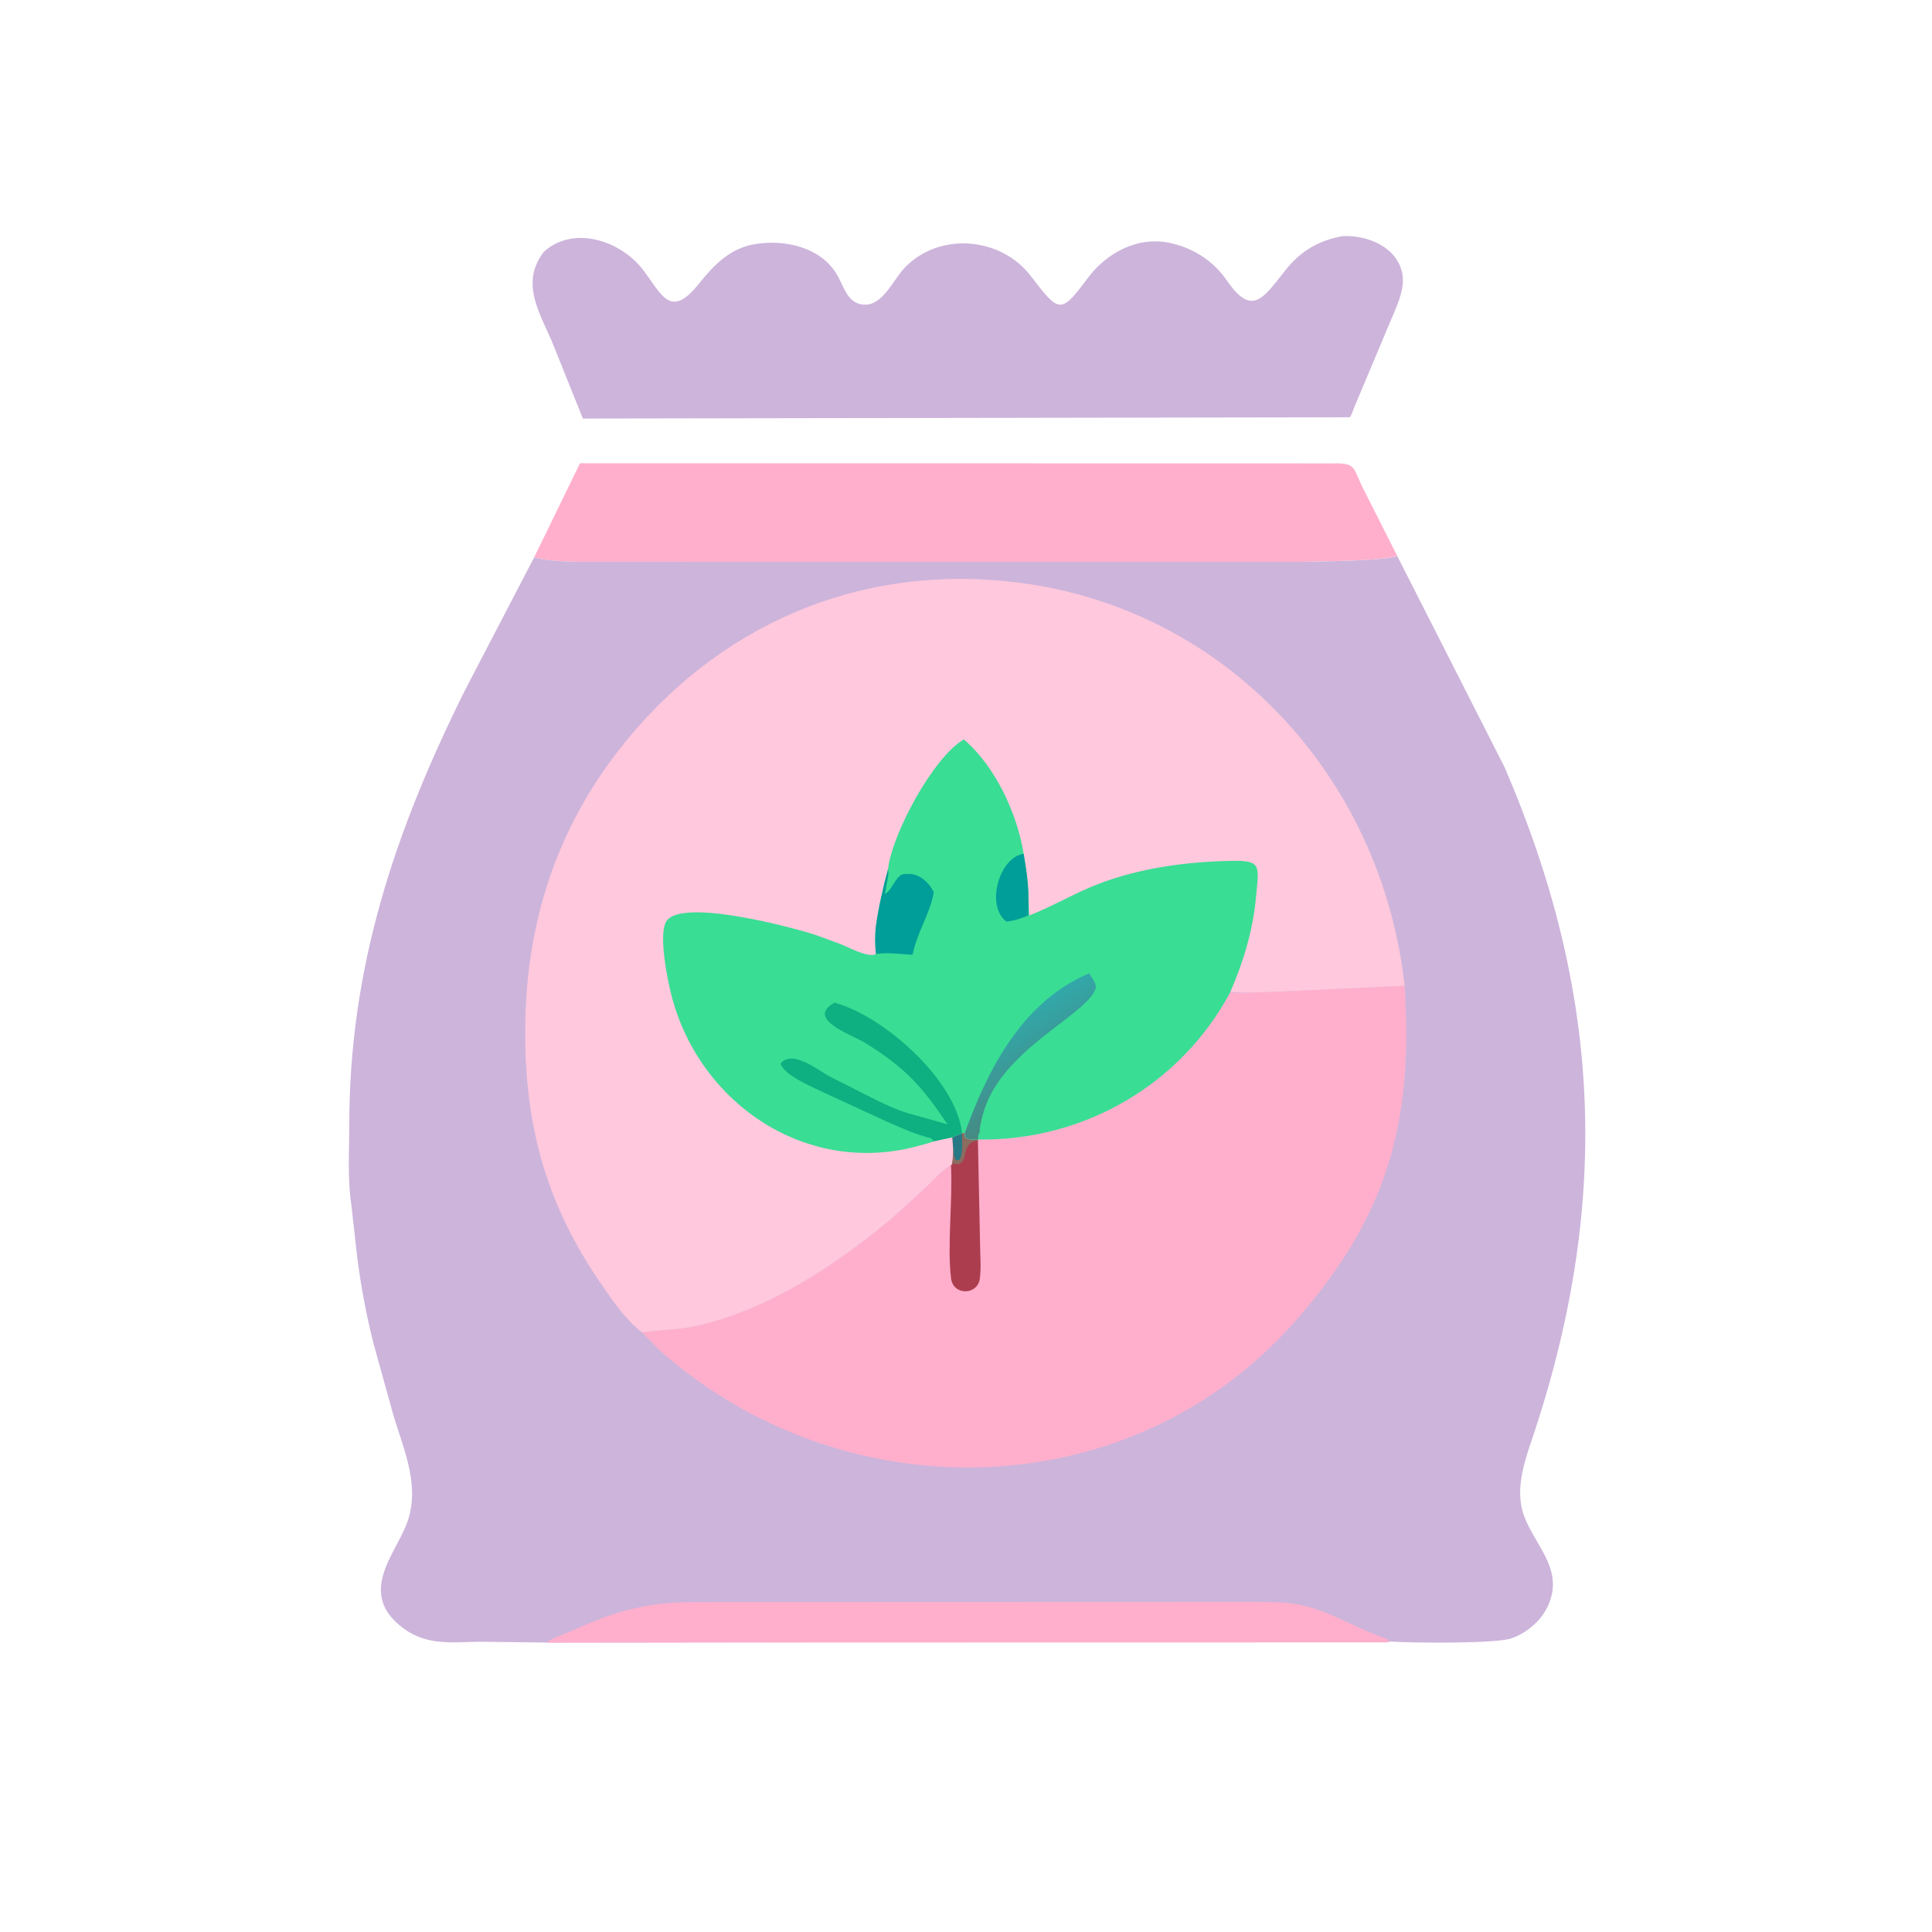 <svg version="1.1" xmlns="http://www.w3.org/2000/svg" style="display: block;" viewBox="0 0 2048 2048" width="640" height="640">
<defs>
	<linearGradient id="Gradient1" gradientUnits="userSpaceOnUse" x1="1111.98" y1="1154.25" x2="1068.32" y2="1087.62">
		<stop class="stop0" offset="0" stop-opacity="1" stop-color="rgb(70,138,131)"/>
		<stop class="stop1" offset="1" stop-opacity="1" stop-color="rgb(50,167,169)"/>
	</linearGradient>
</defs>
<path transform="translate(0,0)" fill="rgb(255,175,204)" d="M 566.284 590.715 L 614.824 491.071 L 1412.69 491.227 C 1439.31 490.648 1433.18 495.681 1447.11 521.985 L 1481.23 589.455 C 1462.09 594.851 1404.93 594.858 1378.8 595.557 L 611.348 595.527 C 597.064 595.082 580.007 594.809 566.284 590.715 z"/>
<path transform="translate(0,0)" fill="rgb(205,180,219)" d="M 1423.56 250.239 C 1449.24 249.288 1480.29 261.256 1486.39 289.286 C 1490.27 307.124 1478.5 329.036 1472.01 345 L 1436.88 428.644 C 1434.78 433.311 1433.7 437.855 1431.03 442.307 L 617.868 443.679 L 587.075 366.937 C 573.316 332.974 550.393 301.02 576.435 266.965 C 607.572 238.685 657.1 254.683 681.011 285.249 C 701.197 311.052 709.959 339.594 740.984 300.641 C 756.582 281.057 773.757 263.407 799.478 258.901 C 831.613 253.27 870.94 261.887 887.988 292.436 C 895.201 305.361 899.219 323.394 917.781 322.964 C 936.08 322.54 947.236 296.42 958.439 284.44 C 994.847 245.506 1060.54 250.784 1092.48 292.323 C 1122.93 331.917 1124.16 333.493 1152.88 295 C 1173.92 266.783 1208.37 248.947 1244.12 258.45 L 1246 258.964 C 1267.85 264.842 1287.25 278.097 1300.15 296.832 C 1327.42 336.458 1338.64 316.491 1363.39 285.5 C 1379.19 265.721 1398.4 254.711 1423.56 250.239 z"/>
<path transform="translate(0,0)" fill="rgb(205,180,219)" d="M 1481.23 589.57 L 1595.01 813.5 C 1696.01 1047.84 1708.32 1267.91 1627.5 1515.18 C 1618.07 1544.05 1604.44 1576.46 1615.65 1607.05 C 1626.75 1637.34 1655.29 1661.31 1643.29 1696.2 L 1642.78 1697.71 C 1637.2 1713.8 1623.34 1727.2 1608.05 1734.33 L 1602.46 1736.59 C 1587.06 1742.6 1494.49 1741.65 1472.31 1740.03 L 579.64 1741.18 L 509.304 1740.29 C 480.017 1740.76 452.858 1744.76 427.83 1726.26 C 378.719 1689.96 417.745 1649.37 430.819 1616.06 C 446.117 1577.09 428.789 1538.82 417.354 1501.33 L 396.142 1425 C 388.548 1395.07 382.669 1364.15 378.761 1333.53 L 372.337 1276.32 C 368.279 1249.27 370.258 1219.32 370.264 1191.97 C 370.305 1024.77 418.752 880.634 492.989 731.5 L 566.284 590.715 C 580.007 594.809 597.064 595.082 611.348 595.527 L 1378.8 595.557 C 1404.93 594.858 1462.09 594.851 1481.23 589.57 z"/>
<path transform="translate(0,0)" fill="rgb(255,175,204)" d="M 579.64 1741.18 C 585.288 1736.29 594.052 1734.07 600.884 1730.99 C 649.643 1709.05 681.487 1698.45 736.072 1698.29 L 1307.03 1698.1 C 1325.47 1698.13 1344.09 1697.76 1362.48 1699.1 C 1403.47 1702.1 1433.24 1725.46 1470.63 1737.46 L 1472.31 1741.02 L 579.64 1741.18 z"/>
<path transform="translate(0,0)" fill="rgb(255,175,204)" d="M 1303.92 1052.21 C 1317.7 1052.99 1333.3 1051.59 1347.28 1051.54 L 1488.93 1044.88 C 1498.15 1188.8 1471.73 1288.51 1372.75 1400.77 C 1197.37 1599.71 893.159 1603.52 699.577 1431.59 L 680.78 1412.42 C 698.999 1409.49 717.71 1409.93 735.812 1406.03 C 814.547 1389.08 886.562 1340.77 947.5 1289.69 L 982.04 1258.1 C 990.444 1250.03 998.095 1240.73 1008.26 1234.84 L 1009.27 1234.26 L 1009.87 1233.16 L 1009.2 1232.38 C 1010.24 1228.29 1010.56 1218.52 1008.55 1214.87 L 1009.41 1205.57 L 1019.89 1201.1 L 1022.71 1200.99 L 1022.7 1205.5 C 1026.2 1208.7 1032.38 1207.94 1036.81 1207.9 C 1148.28 1209.69 1251.26 1150.2 1303.92 1052.21 z"/>
<path transform="translate(0,0)" fill="rgb(172,61,79)" d="M 1019.89 1201.1 L 1022.71 1200.99 L 1022.7 1205.5 C 1026.2 1208.7 1032.38 1207.94 1036.81 1207.9 L 1036.63 1209.13 L 1038.89 1317.19 C 1038.91 1329.33 1040.27 1343.47 1038.66 1355.4 C 1036.25 1373.19 1010.48 1373.52 1008.18 1355.22 C 1003.86 1320.97 1010.1 1271.66 1008.06 1234.26 L 1009.87 1233.16 L 1009.2 1232.38 C 1010.24 1228.29 1010.56 1218.52 1008.55 1214.87 L 1009.41 1205.57 L 1019.89 1201.1 z"/>
<path transform="translate(0,0)" fill="rgb(139,108,96)" d="M 1019.89 1201.1 L 1022.71 1200.99 L 1022.7 1205.5 C 1026.2 1208.7 1032.38 1207.94 1036.81 1207.9 L 1036.63 1209.13 C 1015.63 1210.78 1029.82 1239.32 1009.87 1233.16 L 1009.2 1232.38 C 1010.24 1228.29 1010.56 1218.52 1008.55 1214.87 L 1009.41 1205.57 L 1019.89 1201.1 z"/>
<path transform="translate(0,0)" fill="rgb(39,122,133)" d="M 1019.89 1201.1 C 1019.71 1207.4 1021.1 1224.89 1016.86 1229.54 L 1013.5 1229.96 C 1010.3 1226.08 1011.01 1219.89 1010.15 1214.87 L 1009.41 1205.57 L 1019.89 1201.1 z"/>
<path transform="translate(0,0)" fill="rgb(255,200,221)" d="M 680.78 1412.42 L 679.124 1411.17 C 663.573 1398.96 650.71 1380.45 639.514 1364.37 C 579.846 1278.7 556.589 1196.22 556.711 1093.62 C 556.841 983.828 587.572 883.067 655.779 795.389 C 759.372 662.222 910.946 597.211 1076.77 617.227 C 1300.45 644.227 1464.82 825.322 1488.93 1044.88 L 1347.28 1051.54 C 1333.3 1051.59 1317.7 1052.99 1303.92 1051.49 C 1251.26 1150.2 1148.28 1209.69 1036.81 1207.9 C 1032.38 1207.94 1026.2 1208.7 1022.7 1205.5 L 1022.71 1200.99 L 1019.89 1201.1 L 1009.41 1205.57 L 1010.15 1214.87 C 1010.56 1218.52 1010.24 1228.29 1009.2 1232.38 L 1008.94 1233.16 L 1009.27 1234.26 L 1008.26 1234.84 C 998.095 1240.73 990.444 1250.03 982.04 1258.1 L 947.5 1289.69 C 886.562 1340.77 814.547 1389.08 735.812 1406.03 C 717.71 1409.93 698.999 1409.49 680.78 1412.42 z"/>
<path transform="translate(0,0)" fill="rgb(57,221,148)" d="M 941.251 921.845 C 945.377 883.929 989.587 802.345 1021.69 783.846 C 1055.31 812.398 1078.28 862.753 1085.1 905.082 C 1087.63 920.354 1090.05 935.147 1090.13 950.672 L 1090.97 970.467 C 1111.84 962.388 1131.74 951.065 1152.27 942.027 C 1199.58 921.198 1254.12 913.486 1305.68 912.534 C 1337.81 911.941 1334.46 917.879 1331.35 951.594 C 1328.12 986.645 1317.87 1020.03 1303.92 1052.21 C 1251.26 1150.2 1148.28 1209.69 1036.81 1207.9 C 1032.38 1207.94 1026.2 1208.7 1022.7 1205.5 L 1022.71 1200.99 L 1019.89 1201.1 L 1009.41 1205.57 L 989.841 1209.78 C 989.215 1210.66 975.687 1214.08 973.741 1214.62 C 857.051 1246.93 743.53 1172.11 712.532 1057.97 C 708.087 1041.6 697.369 990.397 706.459 976.5 C 722.825 951.483 842.337 983.637 865.253 991.315 L 891.343 1000.93 C 899.912 1004.36 918.233 1014.45 927.171 1011.91 L 928.614 1011.44 C 927.497 1002.18 927.374 991.091 928.567 981.845 L 928.825 980 C 930.846 964.177 936.895 937.297 941.251 921.845 z"/>
<path transform="translate(0,0)" fill="rgb(0,158,152)" d="M 1090.13 950.672 L 1090.29 970.154 C 1082.33 973.779 1075.73 975.838 1067.03 976.932 C 1044.56 960.972 1058.69 908.912 1085.1 905.082 C 1087.63 920.354 1090.05 935.147 1090.13 950.672 z"/>
<path transform="translate(0,0)" fill="rgb(0,158,152)" d="M 941.251 921.845 C 941.948 925.289 941.853 926.534 941.167 930 L 940.976 931.55 C 940.403 935.483 939.237 938.58 938.955 942.654 L 938 947.5 C 945.536 944.516 949.117 928.091 958.064 926.5 L 963.191 926.443 C 974.83 926.062 985.134 935.883 989.842 945.69 C 986.236 967.986 972.048 988.344 967.372 1012.04 C 955.552 1011.68 939.982 1009.05 928.614 1011.44 C 927.497 1002.18 927.374 991.091 928.567 981.845 L 928.825 980 C 930.846 964.177 936.895 937.297 941.251 921.845 z"/>
<path transform="translate(0,0)" fill="url(#Gradient1)" d="M 1022.71 1200.99 C 1046.66 1135.06 1081.44 1065.93 1148.54 1034.48 L 1154.58 1031.92 C 1157.21 1036.26 1162.98 1043.05 1161.31 1048.07 C 1151.92 1076.32 1059.75 1113.15 1041.88 1181.44 C 1040.37 1187.21 1038.24 1194.54 1038.49 1200.5 L 1037.77 1201.44 C 1036.58 1203.47 1036.8 1205.63 1036.81 1207.9 C 1032.38 1207.94 1026.2 1208.7 1022.7 1205.5 L 1022.71 1200.99 z"/>
<path transform="translate(0,0)" fill="rgb(14,175,128)" d="M 989.841 1209.78 L 986.804 1206.43 C 971.055 1202.91 956.217 1195.91 941.473 1189.58 L 871.04 1157.1 C 859.765 1151.5 831.627 1140.07 827.404 1127.5 C 839.725 1112.03 867.137 1134.41 879.194 1140.99 L 930.05 1166.72 C 940.12 1171.48 950.433 1176.24 961.048 1179.65 L 1004.38 1191.85 C 977.534 1151.78 959.334 1131.33 916.088 1104.95 C 901.688 1096.17 853.748 1080.37 884.56 1062.84 C 937.174 1077.08 1013.4 1144.98 1019.89 1201.1 L 1009.41 1205.57 L 989.841 1209.78 z"/>
</svg>